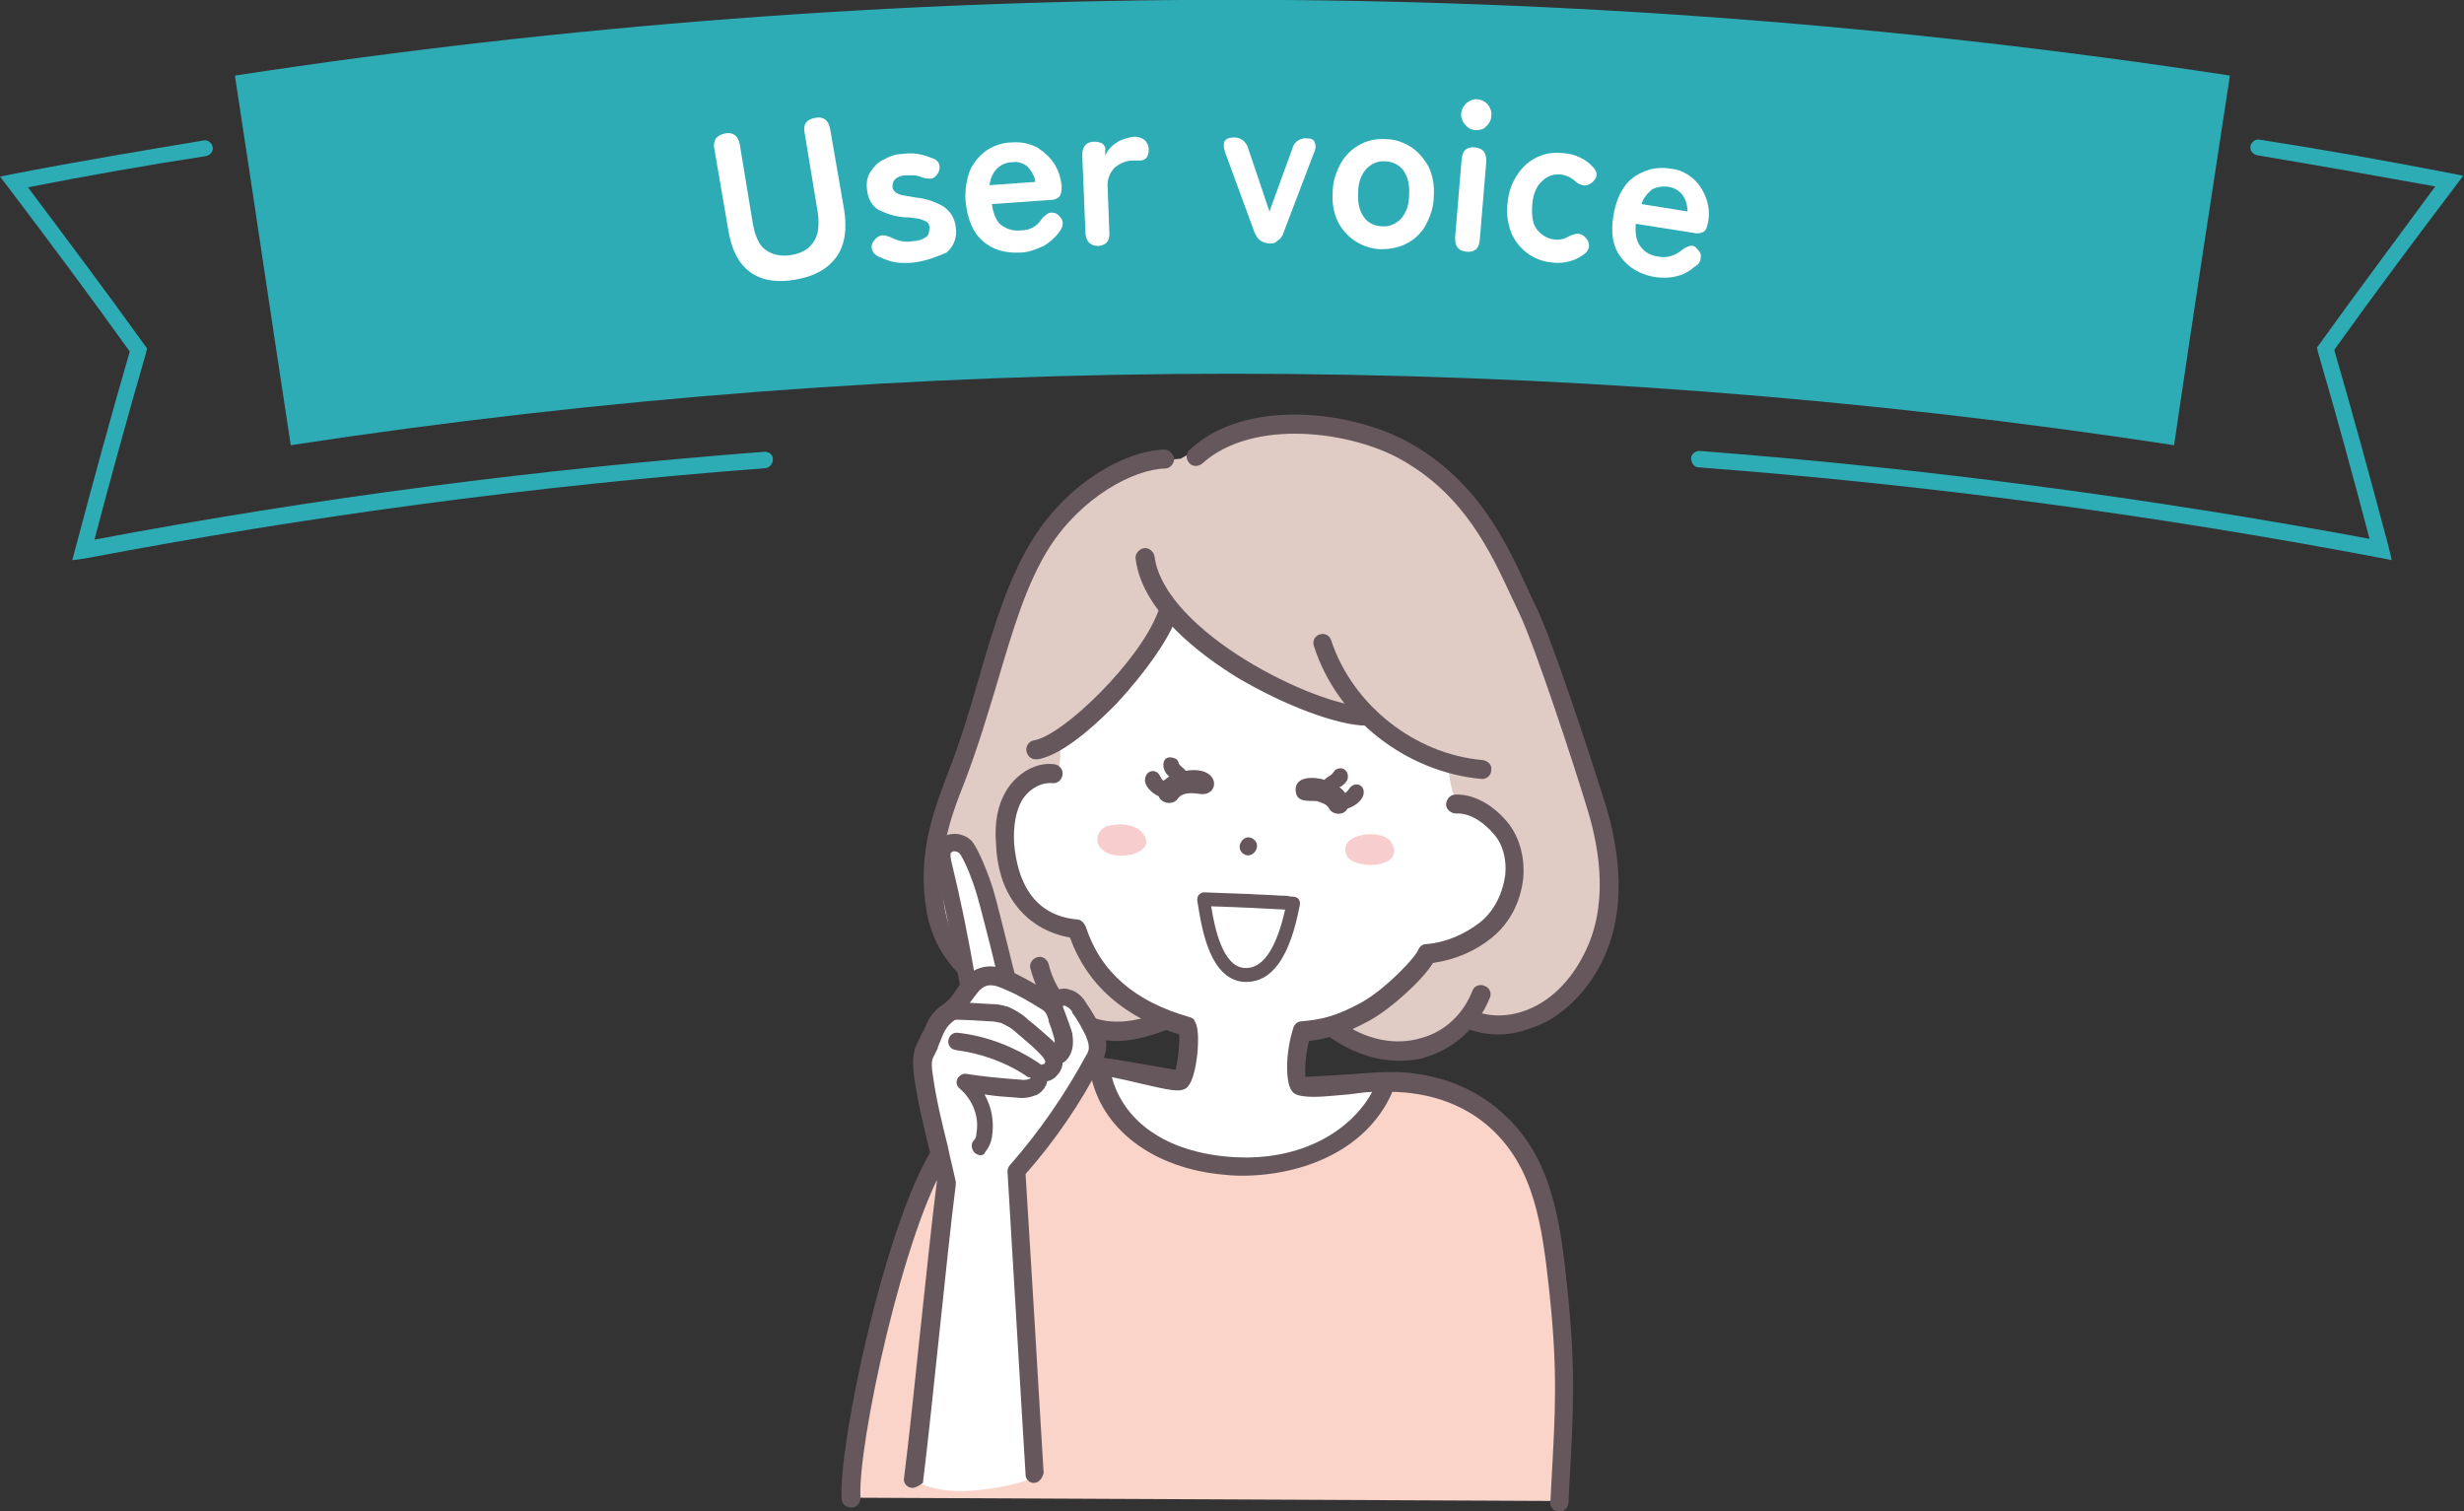 <?xml version="1.0" encoding="utf-8"?>
<!-- Generator: Adobe Illustrator 27.7.0, SVG Export Plug-In . SVG Version: 6.00 Build 0)  -->
<svg version="1.1" id="レイヤー_1" xmlns="http://www.w3.org/2000/svg" xmlns:xlink="http://www.w3.org/1999/xlink" x="0px"
	 y="0px" viewBox="0 0 300 184" style="enable-background:new 0 0 300 184;" xml:space="preserve">
<rect x="0" y="0" width="300" height="184" fill="#333333" stroke="none"/>
<style type="text/css">
	.st0{fill:#2EACB6;}
	.st1{fill:#FFFFFF;}
	.st2{fill:#FAD3C9;}
	.st3{fill:#66575D;}
	.st4{fill:#E0CCC5;}
	.st5{fill:#F8CDCD;}
</style>
<g id="グループ_4010" transform="translate(-991.156 -10180.45)">
	<g id="アートワーク_18" transform="translate(1440 10281.915)">
		<g id="グループ_3465" transform="translate(-448.844 -101.465)">
			<g id="グループ_3463">
				<g id="グループ_3462">
					<path id="パス_6871" class="st0" d="M264.7,54.2c-76-11.6-153.3-11.6-229.3,0c-2.3-15-4.5-30-6.8-45
						C109.1-3.1,191-3.1,271.5,9.2C269.2,24.2,266.9,39.2,264.7,54.2z"/>
					<path id="パス_6872" class="st0" d="M8.8,68.2l0.4-1.5c2.1-7.9,4.3-16,6.6-23.9c-4.8-6.7-9.8-13.4-14.8-20L0,21.5l1.5-0.3
						c7.7-1.5,15.5-2.8,23.3-4.1c0.5-0.1,1,0.3,1.1,0.8c0.1,0.5-0.3,1-0.8,1.1c-7.2,1.1-14.5,2.4-21.7,3.8C8.2,29.2,13,35.6,17.6,42
						l0.3,0.4l-0.1,0.5c-2.2,7.6-4.3,15.2-6.3,22.8c27-5.1,54.2-8.6,81.6-10.7c0.5,0,1,0.3,1,0.9c0,0.5-0.3,1-0.9,1.1c0,0,0,0,0,0
						c-27.8,2.1-55.5,5.8-82.9,11L8.8,68.2z"/>
					<path id="パス_6873" class="st0" d="M291.2,68.2l-1.5-0.3c-27.4-5.2-55.1-8.9-82.9-11c-0.5,0-0.9-0.5-0.9-1.1
						c0-0.5,0.5-0.9,1-0.9c27.4,2.1,54.6,5.7,81.6,10.7c-2-7.6-4.1-15.3-6.3-22.8l-0.1-0.5l0.3-0.4c4.6-6.4,9.4-12.8,14.1-19.2
						c-7.2-1.3-14.5-2.6-21.7-3.8c-0.5-0.1-0.9-0.6-0.8-1.1c0.1-0.5,0.6-0.9,1.1-0.8c0,0,0,0,0,0c7.7,1.2,15.6,2.6,23.3,4.1l1.5,0.3
						l-0.9,1.2c-5,6.6-10,13.3-14.8,20c2.3,7.9,4.5,16,6.6,23.9L291.2,68.2z"/>
				</g>
			</g>
			<g id="グループ_3464" transform="translate(260.063 35.946)">
				<path id="パス_6874" class="st1" d="M-163.2-1.9c-2.3,0.4-4.1,0.1-5.5-0.9c-1.4-1-2.3-2.7-2.7-5.2l-1.7-9.9
					c-0.1-0.4,0-0.9,0.2-1.2c0.3-0.3,0.6-0.5,1.1-0.6c1-0.2,1.6,0.3,1.8,1.3l1.6,9.7c0.3,1.6,0.8,2.7,1.6,3.2
					c0.8,0.6,1.9,0.8,3.1,0.6s2.1-0.7,2.7-1.6s0.7-2,0.5-3.6l-1.6-9.7c-0.2-1,0.2-1.6,1.3-1.8c1-0.2,1.6,0.3,1.8,1.3l1.7,9.8
					c0.4,2.4,0.1,4.4-0.9,5.8C-159.3-3.2-160.9-2.3-163.2-1.9z"/>
				<path id="パス_6875" class="st1" d="M-148.7-4c-0.8,0.1-1.5,0.1-2.3,0c-0.7-0.1-1.4-0.4-2.1-0.7c-0.4-0.2-0.7-0.5-0.8-0.9
					c-0.1-0.4,0-0.8,0.3-1.1c0.2-0.3,0.5-0.5,0.9-0.6c0.4,0,0.8,0.1,1.2,0.3c0.8,0.4,1.7,0.6,2.7,0.4c0.5,0,1.1-0.2,1.5-0.5
					c0.3-0.2,0.4-0.6,0.4-1.2c0-0.2-0.1-0.5-0.3-0.6c-0.3-0.2-0.6-0.3-0.9-0.4c-0.6-0.1-1.3-0.2-1.9-0.2c-1.1-0.1-2.1-0.4-3.1-0.9
					c-0.8-0.5-1.3-1.3-1.4-2.5c-0.1-0.7,0-1.5,0.4-2.1c0.4-0.6,0.9-1.2,1.6-1.5c0.7-0.4,1.5-0.7,2.3-0.7c1.2-0.2,2.4,0,3.6,0.5
					c0.4,0.1,0.8,0.4,0.9,0.8c0.1,0.4,0,0.8-0.2,1.1c-0.2,0.3-0.5,0.6-0.8,0.6c-0.4,0-0.8,0-1.2-0.2c-0.3-0.1-0.6-0.2-0.9-0.2
					c-0.3,0-0.7,0-1,0c-0.5,0-1,0.2-1.3,0.5c-0.2,0.2-0.3,0.5-0.3,0.9c0,0.2,0.1,0.4,0.3,0.6c0.2,0.2,0.5,0.3,0.8,0.4
					c0.6,0.1,1.2,0.2,1.7,0.3c1.2,0.1,2.4,0.5,3.4,1.1c0.9,0.6,1.4,1.5,1.5,2.5c0.2,1.2-0.2,2.3-1.1,3.1C-146-4.7-147.2-4.2-148.7-4
					z"/>
				<path id="パス_6876" class="st1" d="M-135.8-5.2c-1.8,0.1-3.4-0.3-4.6-1.4c-1.2-1-1.9-2.7-2.1-4.9c-0.1-1.2,0.1-2.5,0.5-3.6
					c0.4-1,1.1-1.8,2-2.5c0.9-0.6,2-1,3.1-1c1.1-0.1,2.1,0.1,3.1,0.6c0.8,0.5,1.6,1.2,2.1,2c0.5,0.8,0.8,1.7,0.9,2.7
					c0,0.7-0.1,1.1-0.3,1.3c-0.3,0.3-0.7,0.4-1.1,0.4l-7.1,0.5c0.2,1.3,0.6,2.2,1.2,2.6c0.7,0.5,1.5,0.7,2.4,0.6
					c1,0,1.9-0.5,2.4-1.3c0.2-0.3,0.6-0.6,0.9-0.8c0.3-0.1,0.7-0.1,1,0.1c0.3,0.2,0.6,0.5,0.7,0.9c0.1,0.5-0.1,0.9-0.4,1.3
					c-0.5,0.7-1.2,1.3-1.9,1.7C-134.1-5.5-135-5.2-135.8-5.2z M-139.6-13.4l5.6-0.4c-0.1-0.7-0.5-1.4-1-1.9
					c-0.5-0.4-1.2-0.6-1.8-0.5c-0.7,0-1.4,0.3-1.9,0.8C-139.2-14.9-139.5-14.1-139.6-13.4z"/>
				<path id="パス_6877" class="st1" d="M-126.3-6c-1,0-1.5-0.5-1.6-1.5l-0.4-9.6c0-1,0.5-1.6,1.5-1.6c0.3,0,0.7,0.1,0.9,0.2
					c0.3,0.2,0.5,0.6,0.4,0.9l0,0.6c0.3-0.7,0.8-1.2,1.4-1.6c0.6-0.4,1.4-0.6,2.1-0.7c0.5,0,0.9,0.1,1.3,0.4
					c0.3,0.3,0.5,0.7,0.5,1.2c0,0.4-0.1,0.7-0.3,1c-0.2,0.2-0.5,0.3-0.8,0.3c-0.1,0-0.3,0-0.4,0c-0.2,0-0.3,0-0.5,0
					c-0.8,0-1.6,0.4-2.2,0.9c-0.6,0.7-0.9,1.5-0.8,2.4l0.2,5.4C-124.9-6.6-125.4-6.1-126.3-6z"/>
				<path id="パス_6878" class="st1" d="M-105.4-6.3c-0.4,0-0.8-0.1-1.1-0.3c-0.4-0.2-0.6-0.6-0.8-1l-3.6-9.8
					c-0.2-0.6-0.2-1-0.1-1.3c0.2-0.3,0.5-0.5,1.1-0.5c0.8-0.1,1.6,0.5,1.8,1.3l2.6,7.7l2.8-7.7c0.2-0.8,1-1.3,1.8-1.2
					c0.4,0,0.8,0.1,0.9,0.5c0.2,0.4,0.1,0.9-0.1,1.3l-3.7,9.7c-0.1,0.4-0.4,0.8-0.8,1C-104.7-6.4-105-6.3-105.4-6.3z"/>
				<path id="パス_6879" class="st1" d="M-92-5.6c-2.2-0.1-4.2-1.4-5.2-3.4c-0.5-1.1-0.7-2.3-0.6-3.6c0-1.2,0.4-2.4,1-3.5
					c1.1-1.9,3.2-3.1,5.5-2.9c1.1,0,2.2,0.4,3.1,1c0.9,0.6,1.6,1.5,2.1,2.4c0.5,1.1,0.7,2.3,0.6,3.6c0,1.2-0.4,2.4-1,3.5
					c-0.5,0.9-1.3,1.7-2.3,2.2C-89.7-5.8-90.9-5.6-92-5.6z M-91.8-8.4c0.9,0.1,1.7-0.3,2.3-0.9c0.6-0.7,1-1.6,1-2.9
					c0.1-1.3-0.2-2.3-0.7-3c-0.5-0.7-1.4-1.1-2.2-1.1c-0.9-0.1-1.7,0.3-2.3,0.9c-0.6,0.7-1,1.6-1,2.9c-0.1,1.3,0.2,2.3,0.7,3
					C-93.5-8.8-92.7-8.4-91.8-8.4L-91.8-8.4z"/>
				<path id="パス_6880" class="st1" d="M-81.5-5.3c-1-0.1-1.4-0.6-1.4-1.7l0.8-9.6c0.1-1,0.6-1.5,1.6-1.4c1,0.1,1.4,0.6,1.4,1.7
					l-0.8,9.6C-80-5.7-80.5-5.2-81.5-5.3z M-80.4-20.1c-0.5,0-1-0.3-1.3-0.7c-0.7-0.8-0.6-1.9,0.2-2.6c0,0,0,0,0,0
					c0.8-0.7,1.9-0.6,2.6,0.2c0,0,0,0,0,0c0.3,0.4,0.5,0.9,0.4,1.4c0,0.5-0.3,1-0.7,1.3C-79.4-20.2-79.9-20.1-80.4-20.1L-80.4-20.1z
					"/>
				<path id="パス_6881" class="st1" d="M-71.2-4c-2.2-0.2-4.1-1.7-4.9-3.7c-0.4-1.1-0.6-2.4-0.4-3.6c0.1-1.2,0.5-2.4,1.2-3.4
					c1.2-1.9,3.4-2.9,5.6-2.6c1.4,0.1,2.7,0.7,3.6,1.7c0.3,0.3,0.5,0.7,0.4,1.1c-0.1,0.4-0.4,0.7-0.7,0.9c-0.3,0.2-0.7,0.3-1,0.2
					c-0.4-0.1-0.7-0.3-1-0.6c-0.5-0.4-1-0.6-1.6-0.7c-0.9-0.1-1.7,0.2-2.3,0.8c-0.7,0.6-1.1,1.6-1.2,2.8c-0.1,1.3,0,2.3,0.5,3
					c0.5,0.7,1.3,1.2,2.1,1.3c0.6,0.1,1.2,0,1.7-0.3c0.4-0.2,0.7-0.3,1.1-0.4c0.4,0,0.7,0.1,1,0.4c0.3,0.3,0.5,0.6,0.5,1.1
					c0,0.4-0.3,0.8-0.6,1C-68.4-4.1-69.8-3.8-71.2-4z"/>
				<path id="パス_6882" class="st1" d="M-58.5-2.2c-1.8-0.3-3.2-1.1-4.2-2.4c-1-1.3-1.3-3-0.9-5.2c0.2-1.2,0.6-2.4,1.3-3.4
					c0.6-0.9,1.5-1.5,2.5-1.9c1-0.4,2.1-0.5,3.2-0.3c1.1,0.1,2,0.6,2.8,1.3c0.7,0.7,1.2,1.5,1.5,2.4c0.3,0.9,0.4,1.8,0.2,2.8
					c-0.1,0.6-0.3,1.1-0.6,1.2c-0.4,0.2-0.8,0.2-1.2,0.1l-7-1.1c-0.1,1.3,0.1,2.2,0.6,2.8c0.5,0.7,1.3,1.1,2.2,1.2
					c0.9,0.2,1.9-0.1,2.7-0.7c0.3-0.3,0.7-0.5,1.1-0.6c0.4-0.1,0.7,0.1,0.9,0.4c0.3,0.3,0.5,0.6,0.4,1c0,0.5-0.3,0.9-0.7,1.1
					c-0.7,0.6-1.4,1-2.3,1.2C-56.7-2.1-57.6-2.1-58.5-2.2z M-60.2-11.1l5.6,0.9c0-0.7-0.2-1.4-0.6-2c-0.4-0.5-1-0.9-1.7-1
					c-0.7-0.1-1.4,0-2,0.3C-59.5-12.4-60-11.8-60.2-11.1z"/>
			</g>
		</g>
	</g>
	<g id="アートワーク_40" transform="translate(1440 10529.257)">
		<g id="グループ_3467" transform="translate(-138.876 -195.466)">
			<g>
				<path id="パス_6883_00000033335385157834914170000004453286375727088792_" class="st2" d="M-206.4,29
					c-0.4-6.3,5.3-33.2,11-42.1c3.8-5.9,9-11.4,17.7-10.6c2.3,0.2,8.8,1.3,15.6,2.6c3.7,0.7,17.4-0.5,20.2-0.6
					c5.2-0.2,10.3,1.2,14.1,4.7c5.6,5.1,6.7,12.4,7.6,20.9c1,10.3,0.6,15.2,0.1,25.5"/>
				<path class="st3" d="M-120.1,30.7C-120.1,30.7-120.2,30.7-120.1,30.7c-0.7,0-1.2-0.6-1.1-1.2l0.1-2c0.5-8.9,0.8-13.8-0.2-23.3
					c-0.9-8.5-1.9-15.4-7.2-20.2c-3.4-3.1-8.1-4.6-13.3-4.4c-0.6,0-1.6,0.1-2.8,0.2c-7,0.5-14.8,0.9-17.6,0.4
					c-7.5-1.4-13.5-2.4-15.6-2.6c-8.4-0.8-13.3,4.9-16.6,10c-5.5,8.4-11.2,35.2-10.8,41.4c0,0.6-0.4,1.2-1.1,1.2
					c-0.6,0-1.2-0.4-1.2-1.1c-0.4-6.6,5.4-33.9,11.2-42.8c2.4-3.7,4.7-6.3,7.3-8.1c3.4-2.4,7.2-3.4,11.4-3c2.2,0.2,8.1,1.2,15.7,2.6
					c2.8,0.5,12.4-0.1,17.1-0.4c1.3-0.1,2.3-0.2,2.9-0.2c5.8-0.3,11.1,1.5,14.9,5c5.9,5.3,7,12.7,7.9,21.7c1,9.7,0.7,14.7,0.2,23.7
					l-0.1,2C-119,30.2-119.5,30.7-120.1,30.7z"/>
			</g>
			<path id="パス_6884" class="st1" d="M-132.9-55.7c2.1-0.1,4.2,1.3,5.5,2.9c2.7,3.3,2,9.3-1.8,12.4c-2.1,1.7-4.5,2.7-7.2,2.9
				c-0.5,1.3-3.5,5.1-6.5,6.8c-2.2,1.2-6.6,2.5-9.1,2.3c-1,3.3-1.6,6.6,0.2,7.4c2.4,1.1,7.9-0.9,10.5-0.6
				c-5.7,14.8-32.9,13.8-34.9-2.7c2.2,0.9,8.9,3.1,9.8,2.5c0.7-0.5,1.5-6,1-6.7c-4.7-1.3-10.9-4.2-13.4-11.9
				c-3.1-0.3-5.3-1.8-6.6-3.7c-1.4-1.9-2-4.3-2.1-6.7c-0.1-2,0.1-4,1.1-5.7c1-1.7,2.9-3,5.1-3.3c-0.3-0.8-0.5-1.6-0.4-2.4
				c6.4-5.7,10.3-9,13.9-17.3c5,7,19.4,12.2,23.4,13.1c3.7,3.5,8.3,5.9,13.3,6.9C-132-58.3-132.5-57-132.9-55.7z"/>
			<path id="パス_6885" class="st4" d="M-166.2-97.5c0,0,10.3-6.5,22-2.8c5,1.5,9.7,4.3,12.8,8.6c4.2,5.8,7.8,12.9,10.4,19.6
				c3.4,9.2,7.1,18,7.5,27.8c0.1,2.4-0.2,4.9-1.3,7c-1.1,2.1-2.9,3.7-4.8,5.1c-3.4,2.5-7.8,4.3-11.6,2.9c-2.1,2.4-5.9,8.5-15.7,0.6
				c2.9-2.1,8.7-3.7,10.2-8.5c3.1-0.7,5.9-2.3,8.2-4.5c1.2-1.2,2.3-2.7,2.8-4.3c1.1-3.8-1.1-7.8-4.9-8.9c-0.6-0.2-1.2-0.3-1.8-0.3
				c-0.8-1.6-1.2-3.4-1.2-5.2c-4-0.7-7.6-2.6-10.4-5.5c-9-1.4-19.5-7.7-23.6-12.8c-3.5,6-8.3,11.4-13.3,16.5
				c0.1,1.3-0.1,2.6-0.5,3.9c-3-0.1-5.5,2.6-6.1,5.6c-0.5,2.9,0.6,6,2.3,8.5c1.6,2.3,3.9,4.3,6.6,4.6c0.9,4.1,5.5,7.6,9.8,11
				c-3.1,1.9-10,2-12.4-2.4c-2.5,1.4-9.9-3.2-11.5-4.7c-4.7-4.6-3.8-13-2.7-16.5c4.8-15.4,7.5-30.5,14.6-38.2
				C-174.5-97.6-170.4-97-166.2-97.5z"/>
			<path class="st3" d="M-127.5-27.4c-1.2,0-2.4-0.2-3.6-0.6c-0.6-0.2-0.9-0.9-0.7-1.5c0.2-0.6,0.9-0.9,1.5-0.7
				c4.1,1.5,9.9-0.4,13.2-7c3-5.8,1.9-12.6,0.5-17.3c-1.8-6-6.5-20.2-8.4-24.2c-0.3-0.6-0.6-1.3-0.9-1.9
				c-2.6-5.6-5.8-12.5-13.5-16.8c-6-3.4-18-5.1-24.2,0.5c-0.5,0.4-1.2,0.4-1.6-0.1c-0.4-0.5-0.4-1.2,0.1-1.6
				c7-6.5,20.1-4.6,26.8-0.8c8.3,4.7,11.7,12,14.4,17.9c0.3,0.7,0.6,1.3,0.9,1.9c2,4.1,6.7,18.4,8.6,24.5c1.5,5.1,2.7,12.5-0.6,19
				c-1.5,3-3.9,5.6-6.6,7.1C-123.6-28-125.6-27.4-127.5-27.4z"/>
			<path class="st3" d="M-139.6-24.2c-2.9,0-5.8-1-8.5-2.9c-0.5-0.4-0.6-1.1-0.3-1.6c0.4-0.5,1.1-0.6,1.6-0.3c3.2,2.3,6.8,3,10,2
				c2.8-0.8,5-2.9,6.1-5.7c0.2-0.6,0.9-0.9,1.5-0.6c0.6,0.2,0.9,0.9,0.6,1.5c-1.4,3.4-4.1,6-7.6,7.1
				C-137.2-24.3-138.4-24.2-139.6-24.2z"/>
			<path class="st3" d="M-182.1-29.8C-182.2-29.8-182.2-29.8-182.1-29.8c-6.6-0.4-13.9-4.9-15.1-12.9c-1-6.4,0.6-11.2,2.6-16.4
				c1.6-4.1,2.8-8.1,3.9-12c1.8-6.2,3.6-12.1,6.6-16.8c4.4-6.9,11.3-10.6,15.9-10.7c0.6,0,1.1,0.5,1.2,1.1c0,0.6-0.5,1.2-1.1,1.2
				c-3.9,0.1-10.2,3.5-14.1,9.6c-2.8,4.4-4.5,10.2-6.3,16.3c-1.2,4-2.4,8-4,12.2c-2,5-3.4,9.3-2.5,15.2c1.2,7.6,8.4,10.7,13,11
				c0.6,0,1.1,0.6,1.1,1.2C-181-30.3-181.5-29.8-182.1-29.8z"/>
			<path class="st3" d="M-129.5-58.5C-129.5-58.5-129.6-58.5-129.5-58.5c-9.3-0.8-17.7-7.4-20.5-16.2c-0.2-0.6,0.1-1.2,0.7-1.4
				c0.6-0.2,1.2,0.1,1.4,0.7c2.6,7.9,10.2,13.9,18.5,14.6c0.6,0.1,1.1,0.6,1,1.2C-128.4-59-128.9-58.5-129.5-58.5z"/>
			<path class="st3" d="M-183.9-60.9c-0.5,0-1-0.4-1.1-1c-0.1-0.6,0.3-1.2,0.9-1.3c3.6-0.6,12.9-9.7,15.1-15.6
				c0.2-0.6,0.9-0.9,1.5-0.7c0.6,0.2,0.9,0.9,0.7,1.5c-1,2.7-3.8,6.6-7.2,10.3c-1.8,1.8-6.2,6.2-9.6,6.8
				C-183.8-60.9-183.9-60.9-183.9-60.9z"/>
			<path class="st3" d="M-143.6-65c-3.5,0-10.1-2.5-15.8-5.9c-4.2-2.6-11.5-7.9-12.3-14.4c-0.1-0.6,0.4-1.2,1-1.3
				c0.6-0.1,1.2,0.4,1.3,1c1.2,9.2,19.7,18.3,25.9,18.3c0,0,0.1,0,0.1,0c0.6,0,1.1,0.5,1.2,1.1c0,0.6-0.5,1.2-1.1,1.2
				C-143.5-65-143.5-65-143.6-65z"/>
			<path class="st3" d="M-158.8-10.2c-1,0-2-0.1-2.9-0.2c-8.6-1-14.7-6.1-15.6-12.9c0-0.3,0-0.6,0.2-0.8c0.2-0.2,0.5-0.4,0.8-0.4
				c1.2-0.1,3.4,0.4,5.7,0.9c1.2,0.3,2.9,0.7,3.7,0.7c0.3-0.9,0.6-3.4,0.5-4.5c-6.7-2.1-11.2-6-13.3-11.8c-2.8-0.5-5.1-1.9-6.7-4.1
				c-1.4-1.9-2.2-4.4-2.3-7.3c-0.2-2.6,0.2-4.7,1.2-6.4c1.3-2.2,3.7-3.6,5.9-3.3c0.6,0.1,1.1,0.6,1,1.3c-0.1,0.6-0.6,1.1-1.3,1
				c-1.4-0.1-2.9,0.8-3.7,2.2c-0.7,1.3-1,3-0.9,5.1c0.2,2.4,0.8,4.5,1.9,6.1c1.3,1.9,3.3,3,5.8,3.2c0.4,0,0.8,0.4,1,0.8
				c1.8,5.6,6,9.2,12.7,11.1c0.3,0.1,0.5,0.2,0.6,0.5c0.4,0.6,0.5,2,0.3,4.1c-0.4,3.3-1.1,3.8-1.3,4c-0.8,0.6-2,0.3-5.5-0.5
				c-1.2-0.3-2.6-0.6-3.6-0.8c1.1,4.2,5,8.6,13.3,9.6c9.3,1.1,15.8-3,18.4-7.8c-0.9,0-1.9,0.2-2.9,0.3c-2.4,0.2-4.6,0.5-6.1,0.1
				c-0.3-0.1-0.6-0.2-0.9-0.7c-0.7-1.3-0.6-4.7,0.3-7.5c0.1-0.4,0.5-0.8,1-0.8c2.4-0.2,4.2-0.6,7.3-2.3c2.9-1.6,6.6-5.5,6.9-6.4
				c0.2-0.4,0.5-0.7,1-0.7c2.4-0.2,4.7-1.2,6.6-2.7c1.7-1.4,2.7-3.5,3-5.7c0.2-1.9-0.3-3.8-1.4-5c-1.1-1.3-2.8-2.6-4.6-2.5
				c-0.6,0-1.2-0.5-1.2-1.1c0-0.6,0.5-1.2,1.1-1.2c2.2-0.1,4.6,1.2,6.4,3.4c1.4,1.7,2.1,4.2,1.9,6.7c-0.3,2.9-1.6,5.5-3.8,7.3
				c-2.1,1.7-4.5,2.7-7.2,3.1c-1.2,2-5,5.5-7.7,7c-3.1,1.7-5.1,2.2-7.4,2.5c-0.5,2-0.5,3.9-0.4,4.7c1.2,0.1,3.1-0.1,4.8-0.3
				c1.9-0.2,3.7-0.4,5-0.3c0.4,0,0.7,0.2,0.9,0.5c0.2,0.3,0.2,0.7,0.1,1C-143.1-13.4-151.3-10.2-158.8-10.2z M-167.1-22.7
				L-167.1-22.7L-167.1-22.7z M-166.7-22.9L-166.7-22.9L-166.7-22.9z"/>
			<path class="st3" d="M-174-26.6c-1.7,0-3.3-0.4-4.7-1.1c-2.8-1.4-4.9-4.2-5.8-7.7c-0.2-0.6,0.2-1.2,0.8-1.4
				c0.6-0.2,1.2,0.2,1.4,0.8c0.7,2.9,2.4,5.1,4.6,6.2c2.4,1.2,5.4,1.1,8.7-0.2c0.6-0.2,1.2,0,1.5,0.6c0.2,0.6,0,1.3-0.6,1.5
				C-170.2-27.1-172.2-26.6-174-26.6z"/>
			<path id="パス_6894" class="st1" d="M-183.6,26.4c-0.6-9.6-2-27.5-2.6-37.1c3.7-4.1,6.8-8.7,9.4-13.6c0.2-0.4,0.4-0.9,0.5-1.4
				c0-0.6-0.1-1.3-0.4-1.8c-0.5-1.1-1.1-2.1-1.8-3.1c-0.3-0.5-0.8-1-1.4-1.2c-0.7-0.2-1.4,0.1-1.7,0.7c-1.9-1.3-3.9-2.4-5.9-3.4
				c-0.8-4.8-2.2-9.5-4.1-14c-0.4-0.9-1-1.9-1.9-1.9c-0.7,0-1.2,0.6-1.4,1.3c-0.1,0.7-0.1,1.4,0,2c0.8,4.7,2.2,9.3,2.5,13.9
				c-0.4,0.8-0.8,1.6-1.3,2.4c-0.1,0.2-0.3,0.4-0.4,0.5c-0.2,0.1-0.4,0.1-0.6,0.2c-0.4,0.2-0.7,0.5-0.9,0.9c-1,1.7-1.8,3.6-2.2,5.6
				c0.7,5,1.7,9.9,3.1,14.7c-0.9,9.4-3.5,25.9-4,35.7C-193.9,30-183.9,26.7-183.6,26.4z"/>
			<path class="st3" d="M-192.1-32.5c-0.5,0-0.9-0.4-1-0.9c-1-5.8-1.9-10.1-3-14.5c-0.2-0.6-0.4-1.7,0.1-2.7
				c0.4-0.7,1.1-1.1,1.9-1.2c0.9-0.1,1.8,0.2,2.4,0.8c1.2,1.4,2.7,6,2.7,6.1c0.5,1.7,1.1,4.3,1.7,6.6c0.4,1.6,0.7,2.9,0.9,3.6
				c0.2,0.6-0.2,1.1-0.7,1.3c-0.6,0.2-1.1-0.2-1.3-0.7c-0.2-0.8-0.5-2.1-0.9-3.7c-0.6-2.3-1.2-4.8-1.7-6.5c-0.4-1.5-1.6-4.6-2.2-5.2
				c-0.1-0.1-0.4-0.2-0.6-0.2c-0.2,0-0.3,0.1-0.4,0.2c-0.1,0.2,0,0.8,0.1,1.2c1.1,4.5,2,8.9,3,14.7c0.1,0.6-0.3,1.1-0.8,1.2
				C-192-32.5-192.1-32.5-192.1-32.5z"/>
			<path class="st3" d="M-198.9,27.8c0,0-0.1,0-0.1,0c-0.6-0.1-1-0.6-0.9-1.2c0.6-4.7,1.3-11.5,2-18.1c0.7-6.5,1.4-13.3,2-18
				c-0.3-1.4-0.6-2.8-1-4.2c-0.7-2.9-1.4-5.8-1.8-8.8c-0.1-1-0.2-2,0.1-3c0,0,0,0,0-0.1c0.2-0.5,0.4-1,0.7-1.5
				c0.1-0.3,0.2-0.5,0.4-0.8c0.3-0.6,0.5-1.3,1-1.9c0.4-0.5,0.8-0.9,1.3-1.2c0.3-0.2,0.5-0.4,0.7-0.6c0.4-0.4,0.7-0.8,1-1.3
				c0.7-1,1.5-2.2,2.9-2.6c1.5-0.5,3,0.1,4.3,0.7c1.4,0.7,2.8,1.5,4.2,2.4c0.4,0.2,0.8,0.6,1.1,0.9c0,0,0.1,0.1,0.1,0.1
				c0.3,0.5,0.5,1,0.7,1.6c0.3,0.8,0.6,1.6,0.8,2.3c0,0,0,0,0,0.1c0.2,1.3,0,2.4-0.8,3.2c-0.4,0.4-1.1,0.4-1.5,0.1
				c-0.4-0.4-0.4-1.1-0.1-1.5c0.2-0.3,0.3-0.8,0.2-1.3c-0.2-0.7-0.4-1.4-0.7-2.1c0,0,0-0.1,0-0.2c-0.1-0.3-0.2-0.6-0.4-0.9
				c-0.2-0.2-0.3-0.3-0.5-0.4c0,0,0,0,0,0c-1.3-0.8-2.6-1.6-4-2.2c-0.9-0.4-1.9-0.9-2.7-0.6c-0.7,0.2-1.2,1-1.8,1.8
				c-0.4,0.5-0.8,1.1-1.2,1.6c-0.3,0.3-0.6,0.6-0.9,0.8c-0.4,0.3-0.7,0.6-0.9,0.9c-0.3,0.4-0.5,0.9-0.7,1.4c-0.1,0.3-0.3,0.7-0.4,1
				c0,0,0,0,0,0.1c-0.2,0.4-0.4,0.8-0.6,1.2c-0.2,0.6-0.1,1.3,0,2c0.4,2.9,1.1,5.8,1.8,8.6c0.3,1.5,0.7,3,1,4.4c0,0.1,0,0.2,0,0.4
				c-0.6,4.7-1.3,11.5-2,18.1c-0.7,6.6-1.4,13.4-2,18.2C-197.9,27.4-198.4,27.8-198.9,27.8z"/>
			<path class="st3" d="M-182.7-21.7C-182.7-21.7-182.8-21.7-182.7-21.7c-0.6,0-1.1-0.5-1.1-1.1c0-0.6,0.5-1,1-1
				c0-0.1,0.1-0.2,0.1-0.3c-0.1-0.4-0.5-0.8-0.9-1.2c-0.8-0.8-1.7-1.5-2.6-2.3c0,0,0,0,0,0c-0.5-0.5-1.2-0.9-1.9-1.2
				c-0.4-0.1-0.9-0.2-1.4-0.2c0,0,0,0,0,0c-1.6-0.1-3.2-0.2-4.7-0.2c-0.6,0-1-0.5-1-1.1s0.5-1.1,1.1-1c1.6,0,3.2,0.1,4.8,0.2
				c0.7,0,1.3,0.1,1.9,0.3c0,0,0.1,0,0.1,0c0.9,0.4,1.8,0.9,2.5,1.6c0.9,0.7,1.8,1.5,2.7,2.3c0.7,0.6,1.3,1.4,1.5,2.4
				c0.1,0.7-0.1,1.5-0.6,2C-181.6-22-182.1-21.7-182.7-21.7z"/>
			<path class="st3" d="M-190.6-12.7c-0.2,0-0.5-0.1-0.7-0.3c-0.4-0.4-0.5-1.1-0.1-1.5c0.2-0.2,0.3-0.5,0.3-0.7c0,0,0,0,0-0.1
				c0.4-2-0.4-4.1-2-5.5c-0.4-0.3-0.5-0.8-0.3-1.2c0.2-0.4,0.7-0.7,1.1-0.6c1.8,0.3,3.9,0.5,6.5,0.7c0,0,0.1,0,0.1,0
				c0.4,0.1,0.8,0,1.1-0.1c0,0,0.1-0.1,0.1-0.1c0-0.1-0.1-0.1-0.2-0.1c0,0-0.1,0-0.1,0c-2.6-1.8-5.7-2.9-8.8-3.3
				c-0.6-0.1-1-0.6-0.9-1.2c0.1-0.6,0.6-1,1.2-0.9c3.5,0.4,6.8,1.7,9.7,3.6c0.4,0.3,0.8,0.6,1,1.1c0,0,0,0.1,0,0.1
				c0.5,1.1-0.2,2.3-1.2,2.8c0,0-0.1,0-0.1,0c-0.7,0.3-1.5,0.4-2.2,0.3c-1.5-0.1-2.8-0.2-4-0.4c0.9,1.6,1.2,3.4,0.9,5.2
				c-0.1,0.7-0.4,1.3-0.8,1.8C-190.1-12.8-190.3-12.7-190.6-12.7z"/>
			<path class="st3" d="M-184.1,27.2c-0.5,0-1-0.4-1-1c-0.3-4.8-0.7-11.7-1.1-18.4c-0.4-6.7-0.8-13.6-1.1-18.5
				c0-0.3,0.1-0.6,0.3-0.8c3.6-4.1,6.7-8.6,9.3-13.4c0,0,0,0,0,0c0.2-0.3,0.3-0.6,0.3-0.9c0-0.4-0.1-0.8-0.3-1.2c0,0,0,0,0-0.1
				c-0.5-1-1-2-1.7-2.9c0,0,0,0,0-0.1c-0.2-0.4-0.5-0.6-0.9-0.8c-0.1,0-0.2,0-0.2,0c-0.2,0.5-0.7,0.8-1.3,0.7
				c-0.6-0.2-0.9-0.7-0.7-1.3c0.1-0.5,0.5-1,1-1.2c0.6-0.3,1.3-0.4,1.9-0.1c0,0,0.1,0,0.1,0c0.8,0.3,1.4,0.9,1.8,1.6
				c0.7,1,1.3,2.1,1.9,3.2c0.4,0.7,0.6,1.5,0.5,2.3c0,0,0,0.1,0,0.1c-0.1,0.6-0.3,1.2-0.6,1.7c-2.5,4.9-5.6,9.4-9.2,13.5
				c0.3,4.8,0.7,11.5,1.1,18c0.4,6.7,0.8,13.6,1.1,18.4C-183.1,26.7-183.5,27.2-184.1,27.2C-184.1,27.2-184.1,27.2-184.1,27.2z"/>
			<path class="st3" d="M-158.2-33.8c-0.1,0-0.3,0-0.4,0c-4-0.4-5-6.2-5.5-9.3c0-0.2-0.1-0.4-0.1-0.6c0-0.2,0-0.5,0.2-0.7
				c0.2-0.2,0.4-0.3,0.6-0.3c0,0,2.7,0.1,5.5,0.2c1.4,0.1,2.7,0.1,3.8,0.2c0.5,0,0.9,0,1.2,0.1c0.6,0,1.1,0.1,1.2,0.7
				c0,0.1,0,0.2,0,0.3C-152.2-40.8-153.5-33.8-158.2-33.8z M-162.5-43c0.4,2.6,1.4,7.3,4,7.5c2.2,0.2,3.9-2.2,5-7.1
				C-155.2-42.7-159.2-42.9-162.5-43z"/>
			<g id="グループ_3466" transform="translate(89.681 145.508)">
				<path id="パス_6901" class="st5" d="M-260.9-197.8c-1.1-0.8-2.6-0.8-3.8-0.5c-1.4,0.3-1.9,2.2-0.6,3
					C-263.6-193.8-258-195.1-260.9-197.8z"/>
				<path id="パス_6902" class="st5" d="M-230.4-196.5c-1.5-1.6-6.9-0.7-5.1,2.1C-233.9-192.8-228.2-193.4-230.4-196.5z"/>
			</g>
			<path id="パス_6903" class="st3" d="M-158.6-49.4c1.1,0.8,2.4-1,1.2-1.8C-158.5-52-159.7-50.2-158.6-49.4z"/>
			<path id="パス_6904" class="st3" d="M-168.3-58.3c-0.4-0.2-0.4-0.8-0.8-1c-0.4-0.3-1-0.2-1.3,0.3c-0.6,1.1,0.6,2.2,1.5,2.6
				c0.4,1,1.9,1.1,2.4,0.2c0.6-0.7,1.7-0.6,2.5-0.5c2.6,0.5,2.8-3.5-1.6-2.8c-0.2-0.3-0.6-0.5-0.8-0.8c-0.1-0.3-0.2-0.6-0.5-0.7
				c-1.7-0.7-1.8,1.4-0.7,2.2C-167.8-58.7-168-58.5-168.3-58.3z"/>
			<path id="パス_6905" class="st3" d="M-146.2-58c0.8-0.8,0.1-2.2-1-1.7c-0.3,0.1-0.4,0.4-0.6,0.6c-0.3,0.3-0.7,0.4-0.9,0.7
				c-1.3-0.4-3.8-0.5-3.5,1.5c0.2,1.3,1.6,1,2.6,1.1c0.5,0.2,1.1,0.3,1.4,0.8c0.3,0.7,1.2,0.9,1.8,0.6c0.2-0.1,0.4-0.3,0.5-0.5
				c1-0.3,2.3-1.3,1.9-2.4c-0.2-0.5-0.8-0.7-1.3-0.4c-0.4,0.2-0.5,0.7-0.9,0.9c-0.2-0.3-0.4-0.5-0.7-0.7
				C-146.6-57.6-146.4-57.8-146.2-58z"/>
		</g>
	</g>
</g>
</svg>
